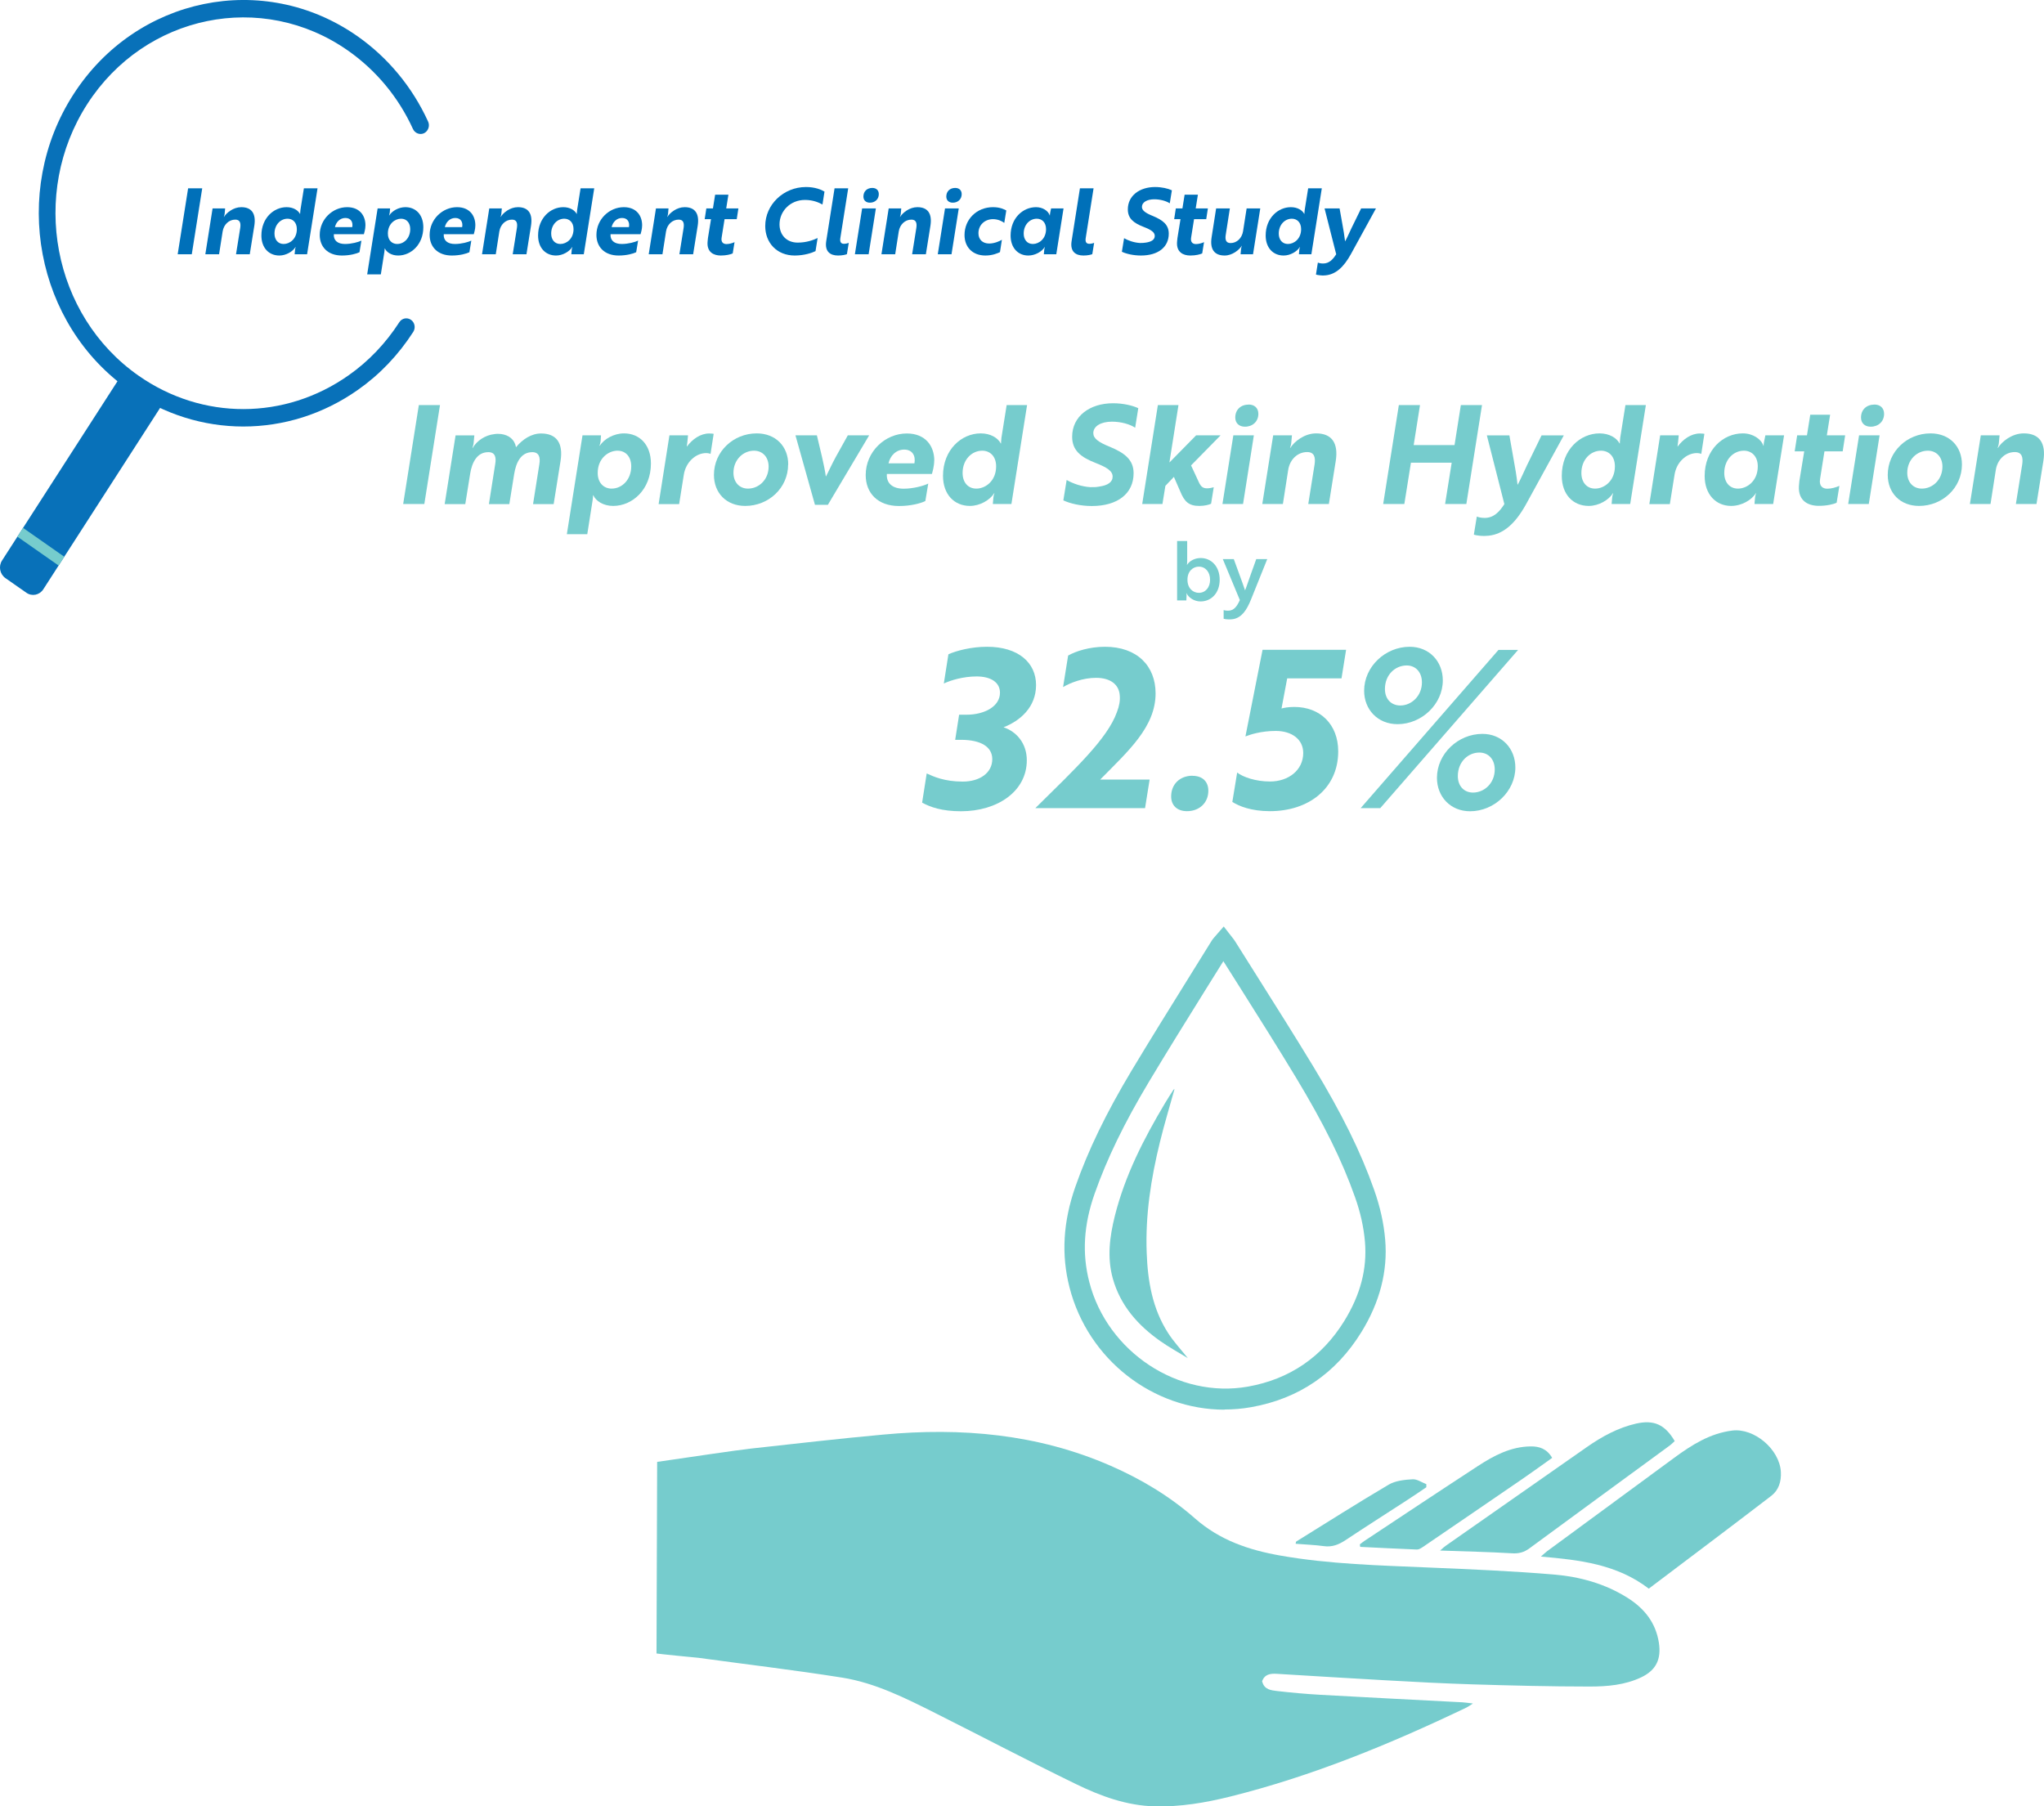 <?xml version="1.0" encoding="UTF-8"?><svg id="a" xmlns="http://www.w3.org/2000/svg" viewBox="0 0 223.17 197.23"><g><path d="M128.52,59.07h1.1v2.23c0,.24-.03,.37-.03,.37h.02c.24-.39,.79-.74,1.49-.74,1.15,0,2.07,.92,2.07,2.37s-.92,2.37-2.09,2.37c-.7,0-1.31-.42-1.53-.9h-.02s.04,.13,.02,.32l-.02,.47h-1.01v-6.48Zm1.13,4.23c0,.97,.64,1.43,1.24,1.43,.73,0,1.23-.59,1.23-1.43s-.5-1.43-1.23-1.43c-.6,0-1.24,.46-1.24,1.43Z" style="fill:#76cccd;"/><path d="M133.58,66.61c.09,.03,.27,.07,.51,.07,.65,0,.98-.5,1.28-1.16l-1.86-4.47h1.2l.58,1.59c.22,.6,.45,1.22,.65,1.82,.16-.38,.48-1.37,.65-1.82l.57-1.59h1.2l-1.76,4.38c-.51,1.28-1.07,2-1.95,2.17-.19,.03-.37,.04-.55,.03-.22,0-.41-.04-.5-.07v-.95Z" style="fill:#76cccd;"/></g><g><path d="M44.02,55.03l1.71-10.8h2.31l-1.71,10.8h-2.31Z" style="fill:#76cccd;"/><path d="M51.79,47.53l-.08,.86c-.03,.27-.12,.45-.13,.52h.03c.44-.78,1.38-1.41,2.37-1.51,.24-.04,.5-.04,.74-.01,.84,.12,1.46,.58,1.62,1.44,.71-.87,1.69-1.5,2.73-1.5,1.67,0,2.45,1.02,2.13,3.02l-.75,4.69h-2.25l.69-4.37c.12-.73-.04-1.3-.77-1.3-1.27,0-1.78,1.17-1.98,2.38l-.53,3.29h-2.23l.69-4.38c.12-.71,0-1.29-.75-1.29-1.26,0-1.8,1.16-1.99,2.38l-.53,3.29h-2.25l1.19-7.5h2.05Z" style="fill:#76cccd;"/><path d="M63.58,47.53h2.04l-.04,.63c-.04,.3-.14,.51-.12,.51h.03c.46-.74,1.54-1.35,2.64-1.35,1.71,0,2.94,1.25,2.94,3.29,0,2.83-2.01,4.63-4.12,4.63-1.09,0-1.89-.54-2.17-1.16h-.03s.01,.21-.06,.63l-.57,3.62h-2.23l1.71-10.8Zm5.34,3.39c0-1.02-.58-1.71-1.5-1.71-1,0-2.16,.84-2.16,2.43,0,1.14,.72,1.71,1.51,1.71,1.17,0,2.15-1,2.15-2.43Z" style="fill:#76cccd;"/><path d="M73.08,47.53h2.04l-.07,.74c-.03,.22-.06,.41-.06,.5,.6-.81,1.47-1.44,2.45-1.44,.24,0,.45,.03,.48,.04l-.34,2.19s-.2-.09-.48-.09c-1.14,0-2.23,1-2.44,2.37l-.51,3.2h-2.24l1.18-7.5Z" style="fill:#76cccd;"/><path d="M86.05,50.71c0,2.57-2.13,4.53-4.68,4.53-2.07,0-3.42-1.42-3.42-3.39,0-2.55,2.12-4.53,4.67-4.53,2.07,0,3.44,1.42,3.44,3.39Zm-2.13,.24c0-1.05-.66-1.74-1.6-1.74-1.18,0-2.24,.99-2.24,2.41,0,1.04,.65,1.73,1.59,1.73,1.2,0,2.25-.99,2.25-2.4Z" style="fill:#76cccd;"/><path d="M94.9,47.53l-4.51,7.59h-1.41l-2.13-7.59h2.34c.36,1.53,.81,3.27,.98,4.51,.22-.4,.71-1.47,1.08-2.14l1.32-2.37h2.34Z" style="fill:#76cccd;"/><path d="M102,50.29c0,.63-.19,1.23-.25,1.46h-4.92c-.07,1.02,.62,1.61,1.83,1.61,1.07,0,2.22-.32,2.69-.56l-.32,1.91c-.5,.24-1.54,.54-2.88,.54-2.31,0-3.63-1.41-3.63-3.38,0-2.56,2.12-4.54,4.49-4.54,2.04,0,3,1.37,3,2.97Zm-3.28-1.2c-.9,0-1.53,.69-1.71,1.5h2.83c.15-.81-.21-1.5-1.12-1.5Z" style="fill:#76cccd;"/><path d="M110.44,55.03h-2.04l.06-.69c.03-.3,.12-.49,.12-.49h-.03c-.46,.75-1.56,1.39-2.65,1.39-1.71,0-2.94-1.25-2.94-3.29,0-2.83,2.01-4.63,4.12-4.63,1.09,0,1.88,.51,2.19,1.1h.03s-.01-.2,.04-.62l.57-3.57h2.23l-1.71,10.8Zm-5.34-3.39c0,1.02,.58,1.71,1.5,1.71,1,0,2.16-.84,2.16-2.43,0-1.14-.71-1.71-1.51-1.71-1.17,0-2.15,1-2.15,2.43Z" style="fill:#76cccd;"/><path d="M116.1,54.63l.36-2.22c.69,.39,1.62,.72,2.58,.78,.34,.01,.67,0,.97-.06,.93-.13,1.47-.48,1.47-1.09s-.6-1-1.88-1.5c-1.58-.62-2.54-1.35-2.54-2.85,0-2.24,1.92-3.66,4.47-3.66,1.08,0,2.12,.24,2.75,.54l-.34,2.13c-.57-.38-1.54-.66-2.54-.66-1.2,0-2.03,.5-2.03,1.25,0,.57,.54,.99,1.82,1.5,1.58,.66,2.58,1.4,2.58,2.88,0,2.21-1.73,3.58-4.56,3.58-1.23,0-2.38-.27-3.12-.62Z" style="fill:#76cccd;"/><path d="M130.05,50.83l.82,1.77c.24,.54,.47,.72,.93,.72,.27,0,.57-.08,.72-.12l-.29,1.8c-.21,.11-.71,.24-1.29,.24-1.14,0-1.62-.46-2.08-1.59l-.69-1.58-.93,.98-.32,1.98h-2.21l1.71-10.8h2.25l-.99,6.27,2.92-2.97h2.67l-3.24,3.3Z" style="fill:#76cccd;"/><path d="M136.9,47.53l-1.18,7.5h-2.25l1.19-7.5h2.25Zm-.58-3.36c.66,0,1.07,.39,1.07,1.02,0,.83-.62,1.4-1.46,1.4-.67,0-1.06-.41-1.06-1,0-.84,.58-1.41,1.45-1.41Z" style="fill:#76cccd;"/><path d="M141.06,47.53l-.08,.86c-.03,.27-.12,.45-.13,.52h.03c.42-.69,1.54-1.59,2.82-1.59,1.7,0,2.45,1.04,2.14,3.02l-.75,4.69h-2.25l.69-4.32c.11-.73,0-1.35-.81-1.35-1.05,0-1.89,.81-2.07,1.94l-.58,3.73h-2.25l1.19-7.5h2.05Z" style="fill:#76cccd;"/><path d="M157.78,55.03l.72-4.51h-4.45l-.72,4.51h-2.31l1.71-10.8h2.31l-.69,4.37h4.46l.69-4.37h2.31l-1.71,10.8h-2.31Z" style="fill:#76cccd;"/><path d="M161.25,56.4c.12,.06,.43,.15,.85,.15,.99,0,1.61-.66,2.15-1.51l-1.91-7.5h2.46l.46,2.61c.17,.92,.33,1.84,.43,2.79,.27-.42,1.05-2.24,1.35-2.79l1.27-2.61h2.43l-4.08,7.44c-1.21,2.22-2.52,3.33-4.11,3.51-.36,.04-.67,.04-.96,.01s-.57-.08-.67-.13l.32-1.96Z" style="fill:#76cccd;"/><path d="M178,55.03h-2.04l.06-.69c.03-.3,.12-.49,.12-.49h-.03c-.46,.75-1.56,1.39-2.65,1.39-1.71,0-2.94-1.25-2.94-3.29,0-2.83,2.01-4.63,4.12-4.63,1.09,0,1.88,.51,2.19,1.1h.03s-.01-.2,.04-.62l.57-3.57h2.23l-1.71,10.8Zm-5.34-3.39c0,1.02,.58,1.71,1.5,1.71,1,0,2.16-.84,2.16-2.43,0-1.14-.71-1.71-1.51-1.71-1.17,0-2.15,1-2.15,2.43Z" style="fill:#76cccd;"/><path d="M181.25,47.53h2.04l-.07,.74c-.03,.22-.06,.41-.06,.5,.6-.81,1.47-1.44,2.45-1.44,.24,0,.45,.03,.48,.04l-.34,2.19s-.2-.09-.48-.09c-1.14,0-2.23,1-2.44,2.37l-.51,3.2h-2.24l1.18-7.5Z" style="fill:#76cccd;"/><path d="M193.6,55.03h-2.04l.06-.69c.03-.3,.12-.49,.12-.49h-.03c-.46,.75-1.56,1.39-2.7,1.39-1.66,0-2.89-1.25-2.89-3.27,0-2.85,2.01-4.65,4.17-4.65,1.09,0,2.01,.62,2.24,1.35h.03s-.01-.21,.06-.51l.13-.63h2.04l-1.19,7.5Zm-5.34-3.39c0,1.02,.58,1.71,1.5,1.71,1,0,2.16-.84,2.16-2.43,0-1.14-.71-1.71-1.51-1.71-1.17,0-2.15,1-2.15,2.43Z" style="fill:#76cccd;"/><path d="M197.29,47.53l.36-2.25h2.17l-.36,2.25h2l-.27,1.75h-1.99l-.48,3.02c-.13,.79,.3,1.06,.79,1.06,.46,0,.96-.15,1.32-.31l-.3,1.84c-.35,.17-1.07,.34-1.95,.34-1.18,0-2.25-.55-2.17-2.13,.03-.24,.03-.5,.08-.76l.5-3.06h-1.04l.27-1.75h1.08Z" style="fill:#76cccd;"/><path d="M205.22,47.53l-1.18,7.5h-2.25l1.19-7.5h2.25Zm-.58-3.36c.66,0,1.07,.39,1.07,1.02,0,.83-.62,1.4-1.46,1.4-.67,0-1.06-.41-1.06-1,0-.84,.58-1.41,1.45-1.41Z" style="fill:#76cccd;"/><path d="M214.21,50.71c0,2.57-2.13,4.53-4.68,4.53-2.07,0-3.42-1.42-3.42-3.39,0-2.55,2.12-4.53,4.67-4.53,2.07,0,3.43,1.42,3.43,3.39Zm-2.13,.24c0-1.05-.66-1.74-1.6-1.74-1.18,0-2.24,.99-2.24,2.41,0,1.04,.65,1.73,1.59,1.73,1.2,0,2.25-.99,2.25-2.4Z" style="fill:#76cccd;"/><path d="M218.32,47.53l-.08,.86c-.03,.27-.12,.45-.13,.52h.03c.42-.69,1.54-1.59,2.82-1.59,1.7,0,2.45,1.04,2.14,3.02l-.75,4.69h-2.25l.69-4.32c.11-.73,0-1.35-.81-1.35-1.05,0-1.89,.81-2.07,1.94l-.58,3.73h-2.25l1.19-7.5h2.05Z" style="fill:#76cccd;"/></g><g><path d="M106.63,73.86c-1.46,0-2.81,.41-3.58,.77l.5-3.19c.84-.38,2.47-.82,4.22-.82,3.43,0,5.35,1.75,5.35,4.18s-1.75,3.91-3.55,4.61c1.39,.46,2.54,1.73,2.54,3.6,0,3.41-3.22,5.57-7.18,5.57-2.11,0-3.36-.46-4.25-.94l.5-3.19c.74,.34,1.92,.89,3.94,.89,1.87,0,3.22-.96,3.22-2.45,0-1.32-1.2-2.11-3.43-2.11h-.62l.43-2.74h.79c1.99,0,3.67-.91,3.67-2.4,0-1.13-.98-1.78-2.57-1.78Z" style="fill:#76cccd;"/><path d="M116.62,71.58c.84-.48,2.33-.96,4.03-.96,3.5,0,5.52,2.09,5.52,5.09,0,3.67-3,6.31-6.05,9.41h5.4l-.5,3.12h-11.98c4.42-4.37,7.87-7.58,8.91-10.49,.26-.67,.36-1.27,.31-1.8-.07-1.2-1.01-1.94-2.59-1.94-1.44,0-2.83,.55-3.6,1.01l.55-3.43Z" style="fill:#76cccd;"/><path d="M130.2,84.71c1.08,0,1.73,.62,1.73,1.63,0,1.32-.98,2.23-2.33,2.23-1.1,0-1.73-.65-1.73-1.61,0-1.34,.96-2.26,2.33-2.26Z" style="fill:#76cccd;"/><path d="M135.07,84.35c.65,.5,2.02,.98,3.6,.98,1.99,0,3.62-1.22,3.62-3.12,0-1.46-1.22-2.4-3-2.4-1.63,0-2.83,.41-3.31,.6l1.87-9.46h9.12l-.5,3.12h-5.93l-.62,3.29c.26-.07,.7-.17,1.39-.17,2.83,0,4.8,1.9,4.8,4.85,0,4.08-3.24,6.53-7.46,6.53-2.04,0-3.38-.55-4.1-1.01l.53-3.22Z" style="fill:#76cccd;"/><path d="M163.61,70.96h2.14l-15.05,17.28h-2.14l15.05-17.28Zm-9.7-.34c2.16,0,3.62,1.61,3.62,3.67,0,2.59-2.3,4.78-4.94,4.78-2.18,0-3.65-1.61-3.65-3.65,0-2.62,2.3-4.8,4.97-4.8Zm-1.01,6.41c1.2,0,2.35-1.03,2.35-2.52,0-1.13-.7-1.85-1.66-1.85-1.27,0-2.38,1.03-2.38,2.57,0,1.08,.67,1.8,1.68,1.8Zm8.95,3.1c2.14,0,3.6,1.61,3.6,3.67,0,2.59-2.3,4.78-4.94,4.78-2.16,0-3.62-1.61-3.62-3.65,0-2.62,2.3-4.8,4.97-4.8Zm-1.03,6.41c1.25,0,2.38-1.03,2.38-2.52,0-1.13-.7-1.85-1.68-1.85-1.25,0-2.35,1.03-2.35,2.57,0,1.08,.67,1.8,1.66,1.8Z" style="fill:#76cccd;"/></g><g><path d="M19.4,27.76l1.14-7.2h1.54l-1.14,7.2h-1.54Z" style="fill:#0070b9;"/><path d="M24.58,22.76l-.05,.57c-.02,.18-.08,.3-.09,.35h.02c.28-.46,1.03-1.06,1.88-1.06,1.13,0,1.63,.69,1.43,2.01l-.5,3.13h-1.5l.46-2.88c.07-.49,0-.9-.54-.9-.7,0-1.26,.54-1.38,1.29l-.39,2.49h-1.5l.79-5h1.37Z" style="fill:#0070b9;"/><path d="M33.53,27.76h-1.36l.04-.46c.02-.2,.08-.33,.08-.33h-.02c-.31,.5-1.04,.93-1.77,.93-1.14,0-1.96-.83-1.96-2.19,0-1.89,1.34-3.09,2.75-3.09,.73,0,1.25,.34,1.46,.73h.02s0-.13,.03-.41l.38-2.38h1.49l-1.14,7.2Zm-3.56-2.26c0,.68,.39,1.14,1,1.14,.67,0,1.44-.56,1.44-1.62,0-.76-.47-1.14-1.01-1.14-.78,0-1.43,.67-1.43,1.62Z" style="fill:#0070b9;"/><path d="M39.9,24.6c0,.42-.13,.82-.17,.97h-3.28c-.05,.68,.41,1.07,1.22,1.07,.71,0,1.48-.21,1.79-.37l-.21,1.27c-.33,.16-1.03,.36-1.92,.36-1.54,0-2.42-.94-2.42-2.25,0-1.71,1.41-3.03,2.99-3.03,1.36,0,2,.91,2,1.98Zm-2.19-.8c-.6,0-1.02,.46-1.14,1h1.89c.1-.54-.14-1-.75-1Z" style="fill:#0070b9;"/><path d="M41.23,22.76h1.36l-.03,.42c-.03,.2-.09,.34-.08,.34h.02c.31-.49,1.03-.9,1.76-.9,1.14,0,1.96,.83,1.96,2.19,0,1.89-1.34,3.09-2.75,3.09-.73,0-1.26-.36-1.45-.77h-.02s0,.14-.04,.42l-.38,2.41h-1.49l1.14-7.2Zm3.56,2.26c0-.68-.39-1.14-1-1.14-.67,0-1.44,.56-1.44,1.62,0,.76,.48,1.14,1.01,1.14,.78,0,1.43-.67,1.43-1.62Z" style="fill:#0070b9;"/><path d="M51.9,24.6c0,.42-.13,.82-.17,.97h-3.28c-.05,.68,.41,1.07,1.22,1.07,.71,0,1.48-.21,1.79-.37l-.21,1.27c-.33,.16-1.03,.36-1.92,.36-1.54,0-2.42-.94-2.42-2.25,0-1.71,1.41-3.03,2.99-3.03,1.36,0,2,.91,2,1.98Zm-2.19-.8c-.6,0-1.02,.46-1.14,1h1.89c.1-.54-.14-1-.75-1Z" style="fill:#0070b9;"/><path d="M54.79,22.76l-.05,.57c-.02,.18-.08,.3-.09,.35h.02c.28-.46,1.03-1.06,1.88-1.06,1.13,0,1.63,.69,1.43,2.01l-.5,3.13h-1.5l.46-2.88c.07-.49,0-.9-.54-.9-.7,0-1.26,.54-1.38,1.29l-.39,2.49h-1.5l.79-5h1.37Z" style="fill:#0070b9;"/><path d="M63.74,27.76h-1.36l.04-.46c.02-.2,.08-.33,.08-.33h-.02c-.31,.5-1.04,.93-1.77,.93-1.14,0-1.96-.83-1.96-2.19,0-1.89,1.34-3.09,2.75-3.09,.73,0,1.25,.34,1.46,.73h.02s0-.13,.03-.41l.38-2.38h1.49l-1.14,7.2Zm-3.56-2.26c0,.68,.39,1.14,1,1.14,.67,0,1.44-.56,1.44-1.62,0-.76-.47-1.14-1.01-1.14-.78,0-1.43,.67-1.43,1.62Z" style="fill:#0070b9;"/><path d="M70.11,24.6c0,.42-.13,.82-.17,.97h-3.28c-.05,.68,.41,1.07,1.22,1.07,.71,0,1.48-.21,1.79-.37l-.21,1.27c-.33,.16-1.03,.36-1.92,.36-1.54,0-2.42-.94-2.42-2.25,0-1.71,1.41-3.03,2.99-3.03,1.36,0,2,.91,2,1.98Zm-2.19-.8c-.6,0-1.02,.46-1.14,1h1.89c.1-.54-.14-1-.75-1Z" style="fill:#0070b9;"/><path d="M72.99,22.76l-.05,.57c-.02,.18-.08,.3-.09,.35h.02c.28-.46,1.03-1.06,1.88-1.06,1.13,0,1.63,.69,1.43,2.01l-.5,3.13h-1.5l.46-2.88c.07-.49,0-.9-.54-.9-.7,0-1.26,.54-1.38,1.29l-.39,2.49h-1.5l.79-5h1.37Z" style="fill:#0070b9;"/><path d="M77.84,22.76l.24-1.5h1.45l-.24,1.5h1.33l-.18,1.17h-1.33l-.32,2.01c-.09,.53,.2,.71,.53,.71,.31,0,.64-.1,.88-.21l-.2,1.23c-.23,.11-.71,.23-1.3,.23-.79,0-1.5-.37-1.45-1.42,.02-.16,.02-.33,.05-.51l.33-2.04h-.69l.18-1.17h.72Z" style="fill:#0070b9;"/><path d="M89.8,22.33c-.4-.22-1.03-.5-1.91-.5-1.62,0-2.78,1.24-2.78,2.67,0,1.11,.73,1.99,1.99,1.99,.93,0,1.68-.27,2.17-.5l-.23,1.43c-.4,.2-1.26,.48-2.27,.48-1.95,0-3.22-1.39-3.22-3.22,0-2.34,2-4.26,4.45-4.26,1.01,0,1.69,.3,2.02,.5l-.22,1.41Z" style="fill:#0070b9;"/><path d="M91.12,20.56h1.49l-.86,5.44c-.07,.46,.1,.62,.4,.62,.2,0,.42-.06,.52-.1l-.2,1.23c-.14,.06-.5,.15-.97,.15-.85,0-1.47-.43-1.29-1.57l.91-5.77Z" style="fill:#0070b9;"/><path d="M95.63,22.76l-.79,5h-1.5l.79-5h1.5Zm-.39-2.24c.44,0,.71,.26,.71,.68,0,.55-.41,.93-.97,.93-.45,0-.71-.27-.71-.67,0-.56,.39-.94,.97-.94Z" style="fill:#0070b9;"/><path d="M98.4,22.76l-.05,.57c-.02,.18-.08,.3-.09,.35h.02c.28-.46,1.03-1.06,1.88-1.06,1.13,0,1.63,.69,1.43,2.01l-.5,3.13h-1.5l.46-2.88c.07-.49,0-.9-.54-.9-.7,0-1.26,.54-1.38,1.29l-.39,2.49h-1.5l.79-5h1.37Z" style="fill:#0070b9;"/><path d="M104.68,22.76l-.79,5h-1.5l.79-5h1.5Zm-.39-2.24c.44,0,.71,.26,.71,.68,0,.55-.41,.93-.97,.93-.45,0-.71-.27-.71-.67,0-.56,.39-.94,.97-.94Z" style="fill:#0070b9;"/><path d="M108,26.59c.6,0,1.18-.28,1.39-.41l-.21,1.35c-.22,.1-.78,.37-1.59,.37-1.43,0-2.28-.94-2.28-2.24,0-1.71,1.33-3.04,3.11-3.04,.8,0,1.26,.26,1.45,.36l-.22,1.36c-.25-.2-.71-.41-1.23-.41-.89,0-1.59,.62-1.59,1.54,0,.68,.45,1.12,1.17,1.12Z" style="fill:#0070b9;"/><path d="M115.33,27.76h-1.36l.04-.46c.02-.2,.08-.33,.08-.33h-.02c-.31,.5-1.04,.93-1.8,.93-1.11,0-1.93-.83-1.93-2.18,0-1.9,1.34-3.1,2.78-3.1,.73,0,1.34,.41,1.49,.9h.02s0-.14,.04-.34l.09-.42h1.36l-.79,5Zm-3.56-2.26c0,.68,.39,1.14,1,1.14,.67,0,1.44-.56,1.44-1.62,0-.76-.47-1.14-1.01-1.14-.78,0-1.43,.67-1.43,1.62Z" style="fill:#0070b9;"/><path d="M117.91,20.56h1.49l-.86,5.44c-.07,.46,.1,.62,.4,.62,.2,0,.42-.06,.52-.1l-.2,1.23c-.14,.06-.5,.15-.97,.15-.85,0-1.47-.43-1.29-1.57l.91-5.77Z" style="fill:#0070b9;"/><path d="M122.49,27.49l.24-1.48c.46,.26,1.08,.48,1.72,.52,.23,0,.45,0,.65-.04,.62-.09,.98-.32,.98-.73s-.4-.67-1.25-1c-1.05-.41-1.69-.9-1.69-1.9,0-1.49,1.28-2.44,2.98-2.44,.72,0,1.41,.16,1.83,.36l-.23,1.42c-.38-.25-1.03-.44-1.69-.44-.8,0-1.35,.33-1.35,.83,0,.38,.36,.66,1.21,1,1.05,.44,1.72,.93,1.72,1.92,0,1.47-1.15,2.39-3.04,2.39-.82,0-1.59-.18-2.08-.41Z" style="fill:#0070b9;"/><path d="M129.1,22.76l.24-1.5h1.45l-.24,1.5h1.33l-.18,1.17h-1.33l-.32,2.01c-.09,.53,.2,.71,.53,.71,.31,0,.64-.1,.88-.21l-.2,1.23c-.23,.11-.71,.23-1.3,.23-.79,0-1.5-.37-1.45-1.42,.02-.16,.02-.33,.05-.51l.33-2.04h-.69l.18-1.17h.72Z" style="fill:#0070b9;"/><path d="M135.45,27.76l.05-.57c.02-.18,.07-.3,.1-.35h-.02c-.29,.46-1.04,1.06-1.87,1.06-1.13,0-1.63-.69-1.42-2.01l.49-3.13h1.5l-.45,2.88c-.08,.5,0,.9,.53,.9,.68,0,1.24-.54,1.36-1.29l.39-2.49h1.49l-.79,5h-1.36Z" style="fill:#0070b9;"/><path d="M143.18,27.76h-1.36l.04-.46c.02-.2,.08-.33,.08-.33h-.02c-.31,.5-1.04,.93-1.77,.93-1.14,0-1.96-.83-1.96-2.19,0-1.89,1.34-3.09,2.75-3.09,.73,0,1.25,.34,1.46,.73h.02s0-.13,.03-.41l.38-2.38h1.49l-1.14,7.2Zm-3.56-2.26c0,.68,.39,1.14,1,1.14,.67,0,1.44-.56,1.44-1.62,0-.76-.47-1.14-1.01-1.14-.78,0-1.43,.67-1.43,1.62Z" style="fill:#0070b9;"/><path d="M143.89,28.67c.08,.04,.29,.1,.57,.1,.66,0,1.07-.44,1.43-1.01l-1.27-5h1.64l.31,1.74c.11,.61,.22,1.23,.29,1.86,.18-.28,.7-1.49,.9-1.86l.85-1.74h1.62l-2.72,4.96c-.81,1.48-1.68,2.22-2.74,2.34-.24,.03-.45,.03-.64,0-.19-.02-.38-.05-.45-.09l.21-1.31Z" style="fill:#0070b9;"/></g><path d="M26.57,46.57c-4.33,0-8.67-1.32-12.45-3.97C3.89,35.45,1.15,20.96,8.02,10.3,14.88-.36,28.79-3.21,39.01,3.94c3.34,2.34,6.01,5.56,7.73,9.33,.22,.47,.02,1.04-.43,1.27-.45,.22-1,.02-1.22-.45-1.57-3.46-4.03-6.42-7.1-8.57C28.61-1.05,15.84,1.57,9.53,11.36c-6.3,9.79-3.79,23.1,5.6,29.66,6.97,4.88,15.97,4.86,22.93-.04,2.19-1.54,4.05-3.49,5.54-5.8,.28-.44,.85-.55,1.27-.26,.42,.29,.53,.88,.25,1.32-1.62,2.51-3.64,4.64-6.03,6.32-3.8,2.68-8.16,4.01-12.52,4.01" style="fill:#0871b9;"/><path d="M2.88,64.72l-2.29-1.6c-.61-.43-.78-1.29-.36-1.93l13.38-20.78,4.5,3.15-13.38,20.78c-.41,.64-1.24,.81-1.85,.38" style="fill:#0871b9;"/><polygon points="6.4 61.75 1.9 58.6 2.52 57.64 7.02 60.79 6.4 61.75" style="fill:#76cccd;"/><path d="M137.81,183.59c.22,.91,.98,.97,1.64,1.05,1.56,.18,3.12,.32,4.68,.41,5.18,.29,10.36,.55,15.53,.82,.33,.02,.65,.07,1.16,.13-.34,.22-.52,.35-.72,.45-8.34,3.99-16.85,7.49-25.81,9.72-2.7,.67-5.43,1.13-8.23,1.06-3.05-.08-5.87-1.11-8.56-2.42-5.17-2.51-10.26-5.19-15.4-7.77-3.25-1.63-6.52-3.28-10.12-3.86-5.23-.83-10.5-1.45-15.75-2.17-.06,0-4.42-.43-4.55-.47l.07-20.92c3.75-.55,8.85-1.3,10.21-1.45,4.82-.53,9.64-1.09,14.47-1.53,8.52-.79,16.86-.08,24.82,3.4,3.35,1.46,6.48,3.34,9.23,5.76,2.71,2.38,5.87,3.44,9.26,4.04,5.42,.96,10.91,1.08,16.39,1.32,4.51,.19,9.03,.38,13.53,.76,2.83,.24,5.58,.99,8.05,2.55,1.8,1.14,3.06,2.67,3.41,4.89,.28,1.79-.3,3-1.9,3.77-1.79,.86-3.74,1.02-5.66,1.02-4.28,0-8.56-.11-12.84-.24-3.13-.1-6.27-.26-9.4-.44-3.97-.22-7.94-.47-11.92-.71-.71-.04-1.33,.04-1.61,.84" style="fill:#76cccd;"/><path d="M180.02,173.46c-3.49-2.67-7.53-3.13-11.78-3.5,.33-.29,.49-.45,.68-.59,4.63-3.4,9.25-6.8,13.88-10.2,1.92-1.41,3.91-2.67,6.33-2.97,2.4-.3,5.16,2.04,5.31,4.5,.06,1.07-.24,2.01-1.05,2.63-4.43,3.4-8.9,6.75-13.37,10.13" style="fill:#76cccd;"/><path d="M157.22,169.31c.36-.31,.5-.45,.67-.56,5.12-3.59,10.24-7.17,15.37-10.75,1.65-1.15,3.4-2.11,5.37-2.56,1.95-.44,3.16,.1,4.22,1.91-.19,.17-.37,.36-.58,.51-5.09,3.73-10.2,7.46-15.28,11.2-.6,.44-1.17,.59-1.92,.54-2.52-.15-5.05-.2-7.84-.3" style="fill:#76cccd;"/><path d="M148.48,168.62c.16-.12,.32-.26,.49-.37,4.12-2.73,8.24-5.47,12.38-8.17,1.76-1.15,3.61-2.13,5.78-2.15,.95-.01,1.76,.26,2.34,1.25-1.06,.76-2.09,1.5-3.13,2.22-3.65,2.51-7.31,5-10.97,7.5-.2,.13-.43,.29-.65,.29-2.07-.08-4.14-.19-6.21-.29l-.04-.28" style="fill:#76cccd;"/><path d="M141.46,168.56c.04-.18,.04-.23,.06-.24,3.36-2.08,6.7-4.21,10.11-6.22,.74-.43,1.72-.53,2.6-.58,.49-.03,1,.34,1.5,.53v.34c-.68,.46-1.36,.93-2.06,1.38-2.26,1.47-4.53,2.91-6.77,4.4-.74,.49-1.46,.77-2.35,.65-1-.14-2.02-.17-3.09-.26" style="fill:#76cccd;"/><path d="M133.57,104.95c-.65,1.03-1.28,2.05-1.91,3.06-2.06,3.31-4.19,6.73-6.22,10.12-2.69,4.49-4.58,8.38-5.93,12.22-1.19,3.38-1.38,6.52-.58,9.62,1.96,7.66,9.75,12.78,17.33,11.43,4.54-.81,8.07-3.22,10.51-7.16,1.77-2.87,2.51-5.7,2.26-8.66-.14-1.6-.49-3.2-1.09-4.88-1.4-3.97-3.39-7.99-6.45-13.06-1.95-3.23-4-6.48-5.98-9.62-.65-1.02-1.29-2.05-1.94-3.07m.13,48.97c-7.78,0-14.9-5.43-16.93-13.36-.91-3.56-.7-7.15,.64-10.98,1.4-4,3.35-8.02,6.12-12.65,2.05-3.41,4.18-6.84,6.24-10.15,.85-1.36,1.69-2.72,2.54-4.09,.08-.12,.16-.23,.3-.38l1-1.15,.95,1.22c.11,.14,.2,.25,.28,.38,.84,1.34,1.69,2.68,2.53,4.02,1.99,3.15,4.04,6.41,6.01,9.65,3.15,5.2,5.2,9.36,6.65,13.48,.66,1.87,1.06,3.66,1.21,5.46,.29,3.43-.59,6.82-2.6,10.08-2.78,4.51-6.83,7.27-12.01,8.19-.99,.18-1.97,.26-2.94,.26" style="fill:#76cccd;"/><path d="M128.23,118.92s-.09,.04-.11,.07c-.31,.49-.64,.98-.93,1.48-2.31,3.87-4.36,7.87-5.47,12.3-.56,2.25-.86,4.53-.22,6.83,.84,2.99,2.77,5.13,5.2,6.84,.93,.66,1.93,1.2,2.99,1.85-.79-.99-1.56-1.81-2.16-2.75-1.7-2.64-2.22-5.65-2.33-8.74-.16-4.11,.47-8.14,1.45-12.12,.47-1.93,1.05-3.83,1.59-5.77" style="fill:#76cccd;"/></svg>
